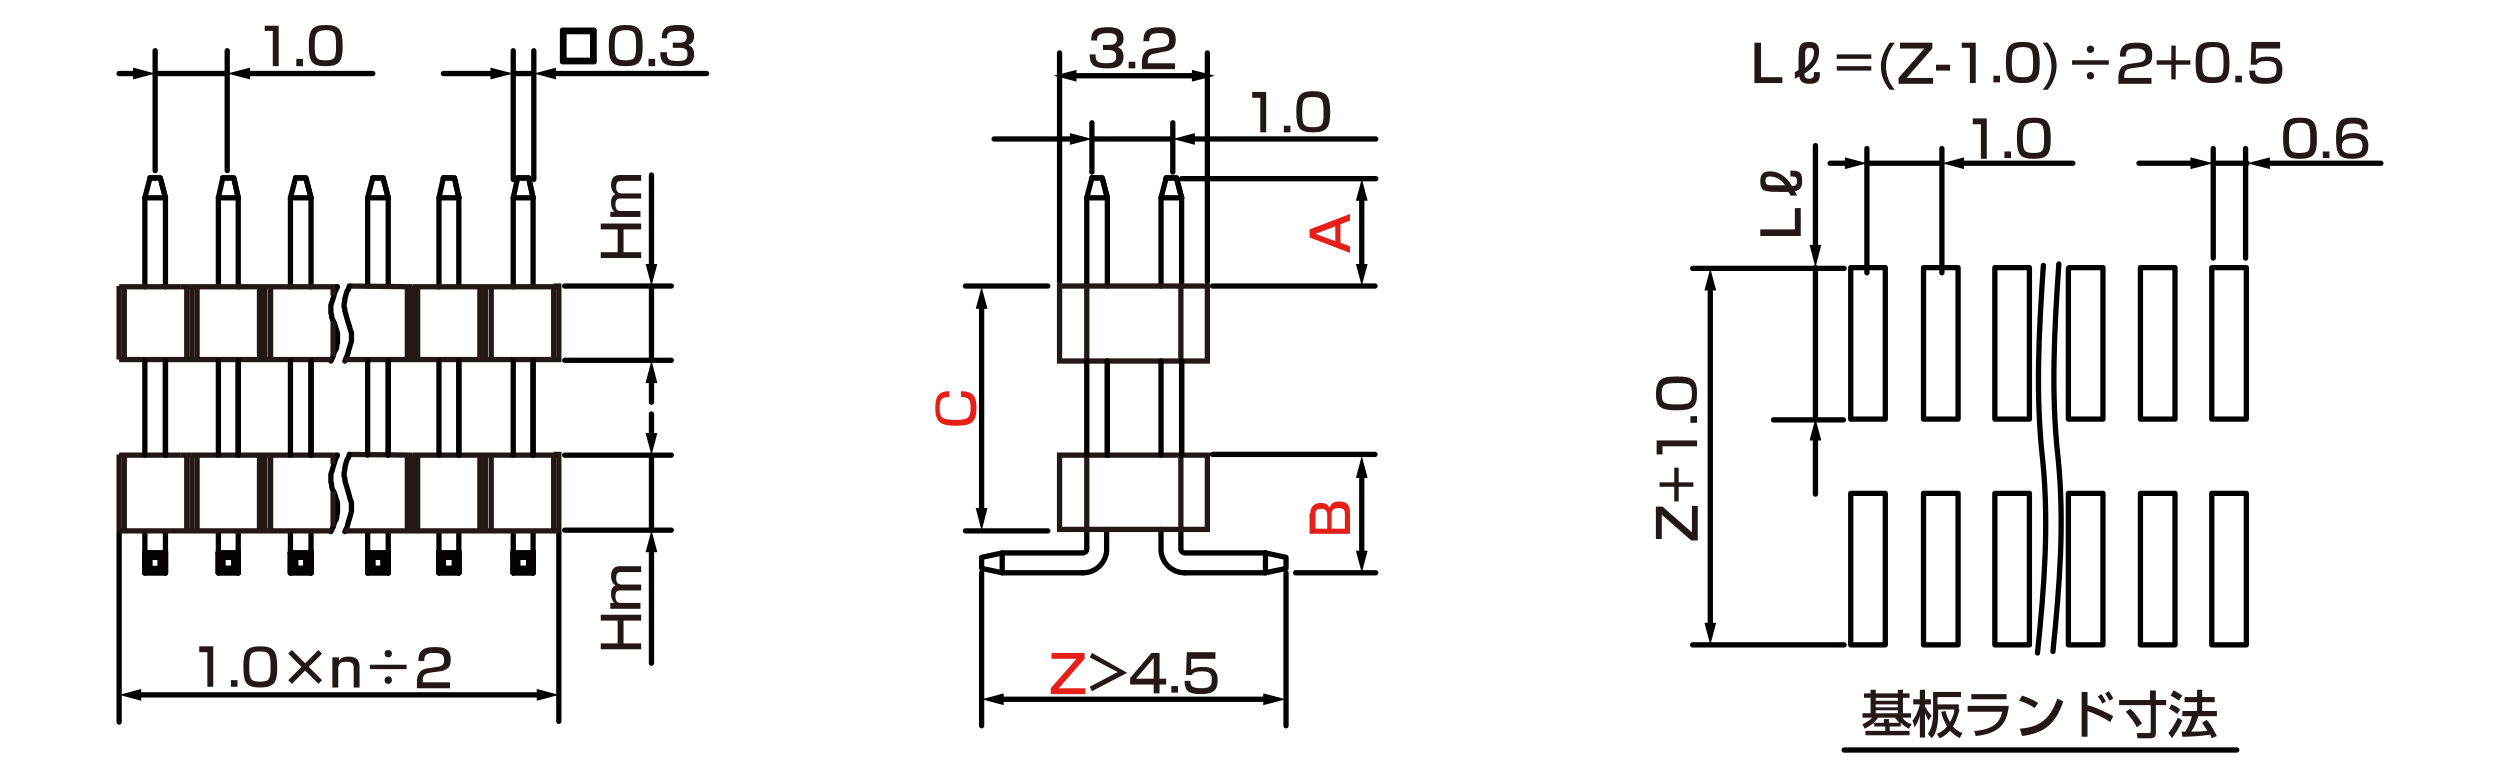 <?xml version="1.0" encoding="utf-8"?>
<!-- Generator: Adobe Illustrator 28.0.0, SVG Export Plug-In . SVG Version: 6.00 Build 0)  -->
<svg version="1.1" id="レイヤー_1" xmlns="http://www.w3.org/2000/svg" xmlns:xlink="http://www.w3.org/1999/xlink" x="0px"
	 y="0px" width="340px" height="105px" viewBox="0 0 340 105" style="enable-background:new 0 0 340 105;" xml:space="preserve">
<style type="text/css">
	.st0{fill:none;stroke:#040000;stroke-width:0.72;stroke-linecap:round;stroke-linejoin:round;stroke-miterlimit:10;}
	.st1{fill:none;stroke:#040000;stroke-width:0.72;stroke-linecap:round;stroke-linejoin:round;}
	.st2{fill:#040000;}
	.st3{fill:#231815;}
	.st4{fill:#E61F19;}
	.st5{fill:none;stroke:#231815;stroke-width:0.72;stroke-miterlimit:10;}
</style>
<g id="MH0204_2_">
	<line class="st0" x1="21.1" y1="10" x2="30.9" y2="10"/>
	<line class="st0" x1="30.9" y1="23.2" x2="30.9" y2="6.9"/>
	<line class="st0" x1="21.1" y1="23.2" x2="21.1" y2="6.9"/>
	<line class="st0" x1="69.8" y1="10" x2="72.6" y2="10"/>
	<line class="st0" x1="72.6" y1="24.4" x2="72.6" y2="6.9"/>
	<line class="st0" x1="69.8" y1="24.4" x2="69.8" y2="6.9"/>
	<line class="st0" x1="76" y1="72.4" x2="76" y2="98.1"/>
	<line class="st0" x1="16.2" y1="72.4" x2="16.2" y2="98.2"/>
	<g>
		<path class="st0" d="M22.5,26.9V39V26.9z"/>
		<line class="st0" x1="19.7" y1="26.9" x2="19.7" y2="39"/>
		<polyline class="st0" points="20.4,24.2 21.8,24.2 22.5,26.9 		"/>
		<polygon class="st0" points="22.5,26.9 19.7,26.9 20.4,24.2 19.7,26.9 		"/>
		<polyline class="st0" points="22.5,26.9 21.8,24.2 20.4,24.2 		"/>
	</g>
	<g>
		<line class="st0" x1="20.4" y1="75.8" x2="19.7" y2="75.2"/>
		<line class="st0" x1="20.4" y1="77.3" x2="19.7" y2="77.9"/>
		<line class="st0" x1="19.7" y1="75.2" x2="22.5" y2="75.2"/>
		<polyline class="st0" points="19.7,75.2 19.7,77.9 22.5,77.9 		"/>
		<line class="st0" x1="20.4" y1="75.8" x2="21.8" y2="75.8"/>
		<polyline class="st0" points="20.4,75.8 20.4,77.3 21.8,77.3 		"/>
		<polyline class="st0" points="22.5,75.2 21.8,75.8 21.8,77.3 		"/>
		<line class="st0" x1="21.8" y1="77.3" x2="22.5" y2="77.9"/>
		<polyline class="st0" points="22.5,75 22.5,77.9 22.5,75.2 		"/>
		<line class="st0" x1="19.7" y1="75" x2="19.7" y2="77.9"/>
		<line class="st0" x1="20.4" y1="75.8" x2="19.7" y2="75.2"/>
		<line class="st0" x1="20.4" y1="77.3" x2="19.7" y2="77.9"/>
		<line class="st0" x1="19.7" y1="75.2" x2="22.5" y2="75.2"/>
		<polyline class="st0" points="19.7,75.2 19.7,77.9 22.5,77.9 		"/>
		<line class="st0" x1="20.4" y1="75.8" x2="21.8" y2="75.8"/>
		<polyline class="st0" points="22.5,77.9 22.5,75.2 21.8,75.8 21.8,77.3 		"/>
		<line class="st0" x1="19.7" y1="72.3" x2="19.7" y2="77.9"/>
		<line class="st0" x1="22.5" y1="75" x2="22.5" y2="77.9"/>
		<line class="st0" x1="22.5" y1="72.3" x2="22.5" y2="77.9"/>
	</g>
	<g>
		<path class="st0" d="M32.4,26.9V39V26.9z"/>
		<line class="st0" x1="29.7" y1="26.9" x2="29.7" y2="38.9"/>
		<polyline class="st0" points="30.3,24.2 31.8,24.2 32.4,26.9 		"/>
		<polygon class="st0" points="32.4,26.9 29.7,26.9 30.3,24.2 29.7,26.9 		"/>
		<polyline class="st0" points="32.4,26.9 31.8,24.2 30.3,24.2 		"/>
	</g>
	<g>
		<line class="st0" x1="30.3" y1="75.8" x2="29.7" y2="75.2"/>
		<line class="st0" x1="30.3" y1="77.3" x2="29.7" y2="77.9"/>
		<line class="st0" x1="29.7" y1="75.2" x2="32.4" y2="75.2"/>
		<polyline class="st0" points="29.7,75.2 29.7,77.9 32.4,77.9 		"/>
		<line class="st0" x1="30.3" y1="75.8" x2="31.8" y2="75.8"/>
		<polyline class="st0" points="30.3,75.8 30.3,77.3 31.8,77.3 		"/>
		<polyline class="st0" points="32.4,75.2 31.8,75.8 31.8,77.3 		"/>
		<line class="st0" x1="31.8" y1="77.3" x2="32.4" y2="77.9"/>
		<polyline class="st0" points="32.4,75 32.4,77.9 32.4,75.2 		"/>
		<line class="st0" x1="29.7" y1="75" x2="29.7" y2="77.9"/>
		<line class="st0" x1="30.3" y1="75.8" x2="29.7" y2="75.2"/>
		<line class="st0" x1="30.3" y1="77.3" x2="29.7" y2="77.9"/>
		<line class="st0" x1="29.7" y1="75.2" x2="32.4" y2="75.2"/>
		<polyline class="st0" points="29.7,75.2 29.7,77.9 32.4,77.9 		"/>
		<line class="st0" x1="30.3" y1="75.8" x2="31.8" y2="75.8"/>
		<polyline class="st0" points="30.3,75.8 30.3,77.3 31.8,77.3 		"/>
		<polyline class="st0" points="32.4,77.9 32.4,75.2 31.8,75.8 31.8,77.3 		"/>
		<line class="st0" x1="29.7" y1="72.3" x2="29.7" y2="77.9"/>
		<line class="st0" x1="32.4" y1="75" x2="32.4" y2="77.9"/>
		<line class="st0" x1="32.4" y1="72.3" x2="32.4" y2="77.9"/>
	</g>
	<g>
		<path class="st0" d="M42.3,26.9V39V26.9z"/>
		<line class="st0" x1="39.5" y1="26.9" x2="39.5" y2="39"/>
		<polyline class="st0" points="40.2,24.2 41.6,24.2 42.3,26.9 		"/>
		<polygon class="st0" points="42.3,26.9 39.5,26.9 40.2,24.2 39.5,26.9 		"/>
		<polyline class="st0" points="42.3,26.9 41.6,24.2 40.2,24.2 		"/>
	</g>
	<g>
		<line class="st0" x1="40.2" y1="75.8" x2="39.5" y2="75.2"/>
		<line class="st0" x1="40.2" y1="77.3" x2="39.5" y2="77.9"/>
		<line class="st0" x1="39.5" y1="75.2" x2="42.3" y2="75.2"/>
		<polyline class="st0" points="39.5,75.2 39.5,77.9 42.3,77.9 		"/>
		<line class="st0" x1="40.2" y1="75.8" x2="41.6" y2="75.8"/>
		<polyline class="st0" points="40.2,75.8 40.2,77.3 41.6,77.3 		"/>
		<polyline class="st0" points="42.3,75.2 41.6,75.8 41.6,77.3 		"/>
		<line class="st0" x1="41.6" y1="77.3" x2="42.3" y2="77.9"/>
		<polyline class="st0" points="42.3,75 42.3,77.9 42.3,75.2 		"/>
		<line class="st0" x1="39.5" y1="75" x2="39.5" y2="77.9"/>
		<line class="st0" x1="40.2" y1="75.8" x2="39.5" y2="75.2"/>
		<line class="st0" x1="40.2" y1="77.3" x2="39.5" y2="77.9"/>
		<line class="st0" x1="39.5" y1="75.2" x2="42.3" y2="75.2"/>
		<polyline class="st0" points="39.5,75.2 39.5,77.9 42.3,77.9 		"/>
		<line class="st0" x1="40.2" y1="75.8" x2="41.6" y2="75.8"/>
		<polyline class="st0" points="40.2,75.8 40.2,77.3 41.6,77.3 		"/>
		<polyline class="st0" points="42.3,77.9 42.3,75.2 41.6,75.8 41.6,77.3 		"/>
		<line class="st0" x1="39.5" y1="72.3" x2="39.5" y2="77.9"/>
		<line class="st0" x1="42.3" y1="75" x2="42.3" y2="77.9"/>
		<line class="st0" x1="42.3" y1="72.3" x2="42.3" y2="77.9"/>
	</g>
	<g>
		<path class="st0" d="M52.8,26.9v12V26.9z"/>
		<line class="st0" x1="50" y1="26.9" x2="50" y2="38.9"/>
		<polyline class="st0" points="50.7,24.2 52.1,24.2 52.8,26.9 		"/>
		<polygon class="st0" points="52.8,26.9 50,26.9 50.7,24.2 50,26.9 		"/>
		<polyline class="st0" points="52.8,26.9 52.1,24.2 50.7,24.2 		"/>
	</g>
	<g>
		<line class="st0" x1="50.7" y1="75.8" x2="50" y2="75.2"/>
		<line class="st0" x1="50.7" y1="77.3" x2="50" y2="77.9"/>
		<line class="st0" x1="50" y1="75.2" x2="52.8" y2="75.2"/>
		<polyline class="st0" points="50,75.2 50,77.9 52.8,77.9 		"/>
		<line class="st0" x1="50.7" y1="75.8" x2="52.1" y2="75.8"/>
		<polyline class="st0" points="50.7,75.8 50.7,77.3 52.1,77.3 		"/>
		<polyline class="st0" points="52.8,75.2 52.1,75.8 52.1,77.3 		"/>
		<line class="st0" x1="52.1" y1="77.3" x2="52.8" y2="77.9"/>
		<polyline class="st0" points="52.8,75 52.8,77.9 52.8,75.2 		"/>
		<line class="st0" x1="50" y1="75" x2="50" y2="77.9"/>
		<line class="st0" x1="50.7" y1="75.8" x2="50" y2="75.2"/>
		<line class="st0" x1="50.7" y1="77.3" x2="50" y2="77.9"/>
		<line class="st0" x1="50" y1="75.2" x2="52.8" y2="75.2"/>
		<polyline class="st0" points="50,75.2 50,77.9 52.8,77.9 		"/>
		<line class="st0" x1="50.7" y1="75.8" x2="52.1" y2="75.8"/>
		<polyline class="st0" points="50.7,75.8 50.7,77.3 52.1,77.3 		"/>
		<polyline class="st0" points="52.8,77.9 52.8,75.2 52.1,75.8 52.1,77.3 		"/>
		<line class="st0" x1="50" y1="72.3" x2="50" y2="77.9"/>
		<line class="st0" x1="52.8" y1="75" x2="52.8" y2="77.9"/>
		<line class="st0" x1="52.8" y1="72.3" x2="52.8" y2="77.9"/>
	</g>
	<g>
		<path class="st0" d="M62.4,26.9v12V26.9z"/>
		<line class="st0" x1="59.7" y1="26.9" x2="59.7" y2="39"/>
		<polyline class="st0" points="60.3,24.2 61.8,24.2 62.4,26.9 		"/>
		<polygon class="st0" points="62.4,26.9 59.7,26.9 60.3,24.2 59.7,26.9 		"/>
		<polyline class="st0" points="62.4,26.9 61.8,24.2 60.3,24.2 		"/>
	</g>
	<g>
		<line class="st0" x1="60.3" y1="75.8" x2="59.7" y2="75.2"/>
		<line class="st0" x1="60.3" y1="77.3" x2="59.7" y2="77.9"/>
		<line class="st0" x1="59.7" y1="75.2" x2="62.4" y2="75.2"/>
		<polyline class="st0" points="59.7,75.2 59.7,77.9 62.4,77.9 		"/>
		<line class="st0" x1="60.3" y1="75.8" x2="61.8" y2="75.8"/>
		<polyline class="st0" points="60.3,75.8 60.3,77.3 61.8,77.3 		"/>
		<polyline class="st0" points="62.4,75.2 61.8,75.8 61.8,77.3 		"/>
		<line class="st0" x1="61.8" y1="77.3" x2="62.4" y2="77.9"/>
		<polyline class="st0" points="62.4,75 62.4,77.9 62.4,75.2 		"/>
		<line class="st0" x1="59.7" y1="75" x2="59.7" y2="77.9"/>
		<line class="st0" x1="60.3" y1="75.8" x2="59.7" y2="75.2"/>
		<line class="st0" x1="60.3" y1="77.3" x2="59.7" y2="77.9"/>
		<line class="st0" x1="59.7" y1="75.2" x2="62.4" y2="75.2"/>
		<polyline class="st0" points="59.7,75.2 59.7,77.9 62.4,77.9 		"/>
		<line class="st0" x1="60.3" y1="75.8" x2="61.8" y2="75.8"/>
		<polyline class="st0" points="60.3,75.8 60.3,77.3 61.8,77.3 		"/>
		<polyline class="st0" points="62.4,77.9 62.4,75.2 61.8,75.8 61.8,77.3 		"/>
		<line class="st0" x1="59.7" y1="72.3" x2="59.7" y2="77.9"/>
		<line class="st0" x1="62.4" y1="75" x2="62.4" y2="77.9"/>
		<line class="st0" x1="62.4" y1="72.3" x2="62.4" y2="77.9"/>
	</g>
	<g>
		<path class="st0" d="M72.5,26.9v12V26.9z"/>
		<line class="st0" x1="69.8" y1="26.9" x2="69.8" y2="39"/>
		<polyline class="st0" points="70.4,24.2 71.9,24.2 72.5,26.9 		"/>
		<polygon class="st0" points="72.5,26.9 69.8,26.9 70.4,24.2 69.8,26.9 		"/>
		<polyline class="st0" points="72.5,26.9 71.9,24.2 70.4,24.2 		"/>
	</g>
	<g>
		<line class="st0" x1="70.4" y1="75.8" x2="69.8" y2="75.2"/>
		<line class="st0" x1="70.4" y1="77.3" x2="69.8" y2="77.9"/>
		<line class="st0" x1="69.8" y1="75.2" x2="72.5" y2="75.2"/>
		<polyline class="st0" points="69.8,75.2 69.8,77.9 72.5,77.9 		"/>
		<line class="st0" x1="70.4" y1="75.8" x2="71.9" y2="75.8"/>
		<polyline class="st0" points="70.4,75.8 70.4,77.3 71.9,77.3 		"/>
		<polyline class="st0" points="72.5,75.2 71.9,75.8 71.9,77.3 		"/>
		<line class="st0" x1="71.9" y1="77.3" x2="72.5" y2="77.9"/>
		<polyline class="st0" points="72.5,75 72.5,77.9 72.5,75.2 		"/>
		<line class="st0" x1="69.8" y1="75" x2="69.8" y2="77.9"/>
		<line class="st0" x1="70.4" y1="75.8" x2="69.8" y2="75.2"/>
		<line class="st0" x1="70.4" y1="77.3" x2="69.8" y2="77.9"/>
		<line class="st0" x1="69.8" y1="75.2" x2="72.5" y2="75.2"/>
		<polyline class="st0" points="69.8,75.2 69.8,77.9 72.5,77.9 		"/>
		<line class="st0" x1="70.4" y1="75.8" x2="71.9" y2="75.8"/>
		<polyline class="st0" points="70.4,75.8 70.4,77.3 71.9,77.3 		"/>
		<polyline class="st0" points="72.5,77.9 72.5,75.2 71.9,75.8 71.9,77.3 		"/>
		<line class="st0" x1="69.8" y1="72.3" x2="69.8" y2="77.9"/>
		<line class="st0" x1="72.5" y1="75" x2="72.5" y2="77.9"/>
		<line class="st0" x1="72.5" y1="72.3" x2="72.5" y2="77.9"/>
	</g>
	<line class="st0" x1="301" y1="22.2" x2="305.6" y2="22.2"/>
	<line class="st0" x1="305.4" y1="35.1" x2="305.4" y2="20.2"/>
	<line class="st0" x1="301" y1="35.1" x2="301" y2="20.2"/>
	<line class="st0" x1="230.2" y1="36.5" x2="250.8" y2="36.5"/>
	<line class="st0" x1="241.2" y1="57.1" x2="250.7" y2="57.1"/>
	<line class="st0" x1="230.2" y1="87.7" x2="250.8" y2="87.7"/>
	<line class="st0" x1="246.9" y1="36.4" x2="246.9" y2="56.9"/>
	<g>
		<g>
			<path class="st0" d="M280,35.9c-0.6,8.9-1.1,17.5-0.1,26.4c0.9,8.9,0.2,17.4-0.7,26.3"/>
			<polyline class="st0" points="281.3,67.1 281.3,87.7 286,87.7 286,67.1 281.4,67.1 			"/>
			<rect x="291.1" y="67.1" class="st0" width="4.7" height="20.6"/>
			<rect x="300.8" y="67.1" class="st0" width="4.7" height="20.6"/>
			<polyline class="st0" points="281.4,36.4 286,36.4 286,57 281.3,57 281.3,36.5 			"/>
			<rect x="291.1" y="36.4" class="st0" width="4.7" height="20.6"/>
			<rect x="300.8" y="36.4" class="st0" width="4.7" height="20.6"/>
		</g>
		<g>
			<path class="st0" d="M277.9,36.1c-0.6,8.9-1.1,17.5-0.1,26.4c0.9,8.9,0.2,17.5-0.7,26.3"/>
			<rect x="251.7" y="67.1" class="st0" width="4.7" height="20.6"/>
			<rect x="261.6" y="67.1" class="st0" width="4.7" height="20.6"/>
			<rect x="271.3" y="67.1" class="st0" width="4.7" height="20.6"/>
			<rect x="251.7" y="36.4" class="st0" width="4.7" height="20.6"/>
			<rect x="261.6" y="36.4" class="st0" width="4.7" height="20.6"/>
			<rect x="271.3" y="36.4" class="st0" width="4.7" height="20.6"/>
		</g>
	</g>
	<line class="st0" x1="250.8" y1="102" x2="304.2" y2="102"/>
	<line class="st0" x1="174.9" y1="77.9" x2="174.9" y2="98.7"/>
	<line class="st0" x1="148.5" y1="16.7" x2="148.5" y2="23.4"/>
	<line class="st0" x1="159.5" y1="16.7" x2="159.5" y2="23.4"/>
	<line class="st0" x1="133.5" y1="77.9" x2="133.5" y2="98.7"/>
	<line class="st0" x1="160.7" y1="24.3" x2="187.1" y2="24.3"/>
	<line class="st0" x1="176.2" y1="77.9" x2="187.1" y2="77.9"/>
	<line class="st0" x1="164.9" y1="38.9" x2="187" y2="38.9"/>
	<g>
		<line class="st1" x1="133.5" y1="69.7" x2="133.5" y2="41.4"/>
		<g>
			<polygon class="st2" points="134.3,69.1 133.5,72.2 132.7,69.1 			"/>
		</g>
		<g>
			<polygon class="st2" points="134.3,42 133.5,39 132.7,42 			"/>
		</g>
	</g>
	<line class="st0" x1="142.5" y1="38.9" x2="131.3" y2="38.9"/>
	<line class="st0" x1="142.5" y1="72.2" x2="131.3" y2="72.2"/>
	<g>
		<polyline class="st0" points="147.3,77.9 136.3,77.9 136.3,75.2 		"/>
		<path class="st0" d="M136.3,75.2h11c0,0,0.5-0.1,0.5-0.5s0-2.6,0-2.6"/>
		<polyline class="st0" points="136.3,75.2 133.5,75.8 133.5,77.3 136.3,77.9 		"/>
		<path class="st0" d="M147.3,77.9c1.6,0,3-1.2,3.2-2.9v-3"/>
	</g>
	<g>
		<polyline class="st0" points="161.1,77.9 172.1,77.9 172.1,75.2 		"/>
		<path class="st0" d="M172.1,75.2h-11c0,0-0.5-0.1-0.5-0.5s0-2.6,0-2.6"/>
		<polyline class="st0" points="172.1,75.2 174.9,75.8 174.9,77.3 172.1,77.9 		"/>
		<path class="st0" d="M161.1,77.9c-1.6,0-3-1.2-3.2-2.9v-3"/>
	</g>
	<line class="st0" x1="164.2" y1="38.3" x2="164.2" y2="7.2"/>
	<line class="st0" x1="144.1" y1="38.3" x2="144.1" y2="7.2"/>
	<g>
		<path class="st3" d="M254.7,98.4c-0.5,0.4-0.9,0.6-1.1,0.7l-0.3-0.6c0.4-0.2,1-0.5,1.3-0.9h-1.3V97h1.1v-2.1h-0.9v-0.6h0.9v-0.5
			h0.7v0.5h3v-0.5h0.7v0.5h0.9v0.6h-0.9V97h1.1v0.6h-1.2c0.4,0.5,0.7,0.7,1.3,0.9l-0.4,0.6c-0.4-0.2-0.7-0.4-1.1-0.8v0.5H257v0.6
			h2.7v0.6h-6v-0.6h2.7v-0.6h-1.5v-0.4H254.7z M256.2,98.3v-0.5h0.7v0.5h1.4c-0.3-0.3-0.4-0.5-0.6-0.7h-2.3
			c-0.1,0.2-0.3,0.4-0.6,0.7H256.2z M255.1,94.9v0.4h3v-0.4H255.1z M255.1,95.8v0.4h3v-0.4H255.1z M255.1,96.6V97h3v-0.4H255.1z"/>
		<path class="st3" d="M260.1,98c0.5-0.6,0.8-1.4,1-2.2h-0.9v-0.7h0.9v-1.3h0.7v1.3h0.8v0.7h-0.8V96c0.1,0.3,0.4,0.8,0.9,1.3
			l-0.4,0.7c-0.1-0.2-0.3-0.5-0.5-1v3.3h-0.7v-3c-0.2,0.9-0.6,1.4-0.7,1.6L260.1,98z M266.5,96.5c-0.1,0.3-0.3,1.3-0.9,2.3
			c0.4,0.5,1,0.8,1.3,0.9l-0.4,0.7c-0.3-0.2-0.8-0.5-1.3-1c-0.6,0.6-1.1,0.9-1.4,1l-0.4-0.6c0.3-0.1,0.8-0.3,1.4-1
			c-0.3-0.5-0.6-1.1-0.8-2l0.6-0.1c0.1,0.5,0.3,1,0.6,1.5c0.4-0.7,0.6-1.3,0.6-1.7h-2.2V97c0,0.8-0.1,1.6-0.2,2
			c-0.2,0.8-0.4,1.1-0.7,1.4l-0.5-0.6c0.2-0.3,0.7-1,0.7-2.9v-2.8h3.8v0.7h-3.2v1h2.9v0.7H266.5z"/>
		<path class="st3" d="M273.2,96c-0.2,1.4-0.4,3.7-4.5,4.1l-0.2-0.7c0.4,0,1.6-0.1,2.6-0.7c0.9-0.6,1.1-1.5,1.2-1.9h-4.7V96H273.2z
			 M272.9,94.4v0.7h-4.8v-0.7H272.9z"/>
		<path class="st3" d="M276.7,96.3c-0.5-0.4-1.4-0.8-2.1-1l0.4-0.7c0.6,0.2,1.2,0.4,2.2,1L276.7,96.3z M274.7,99.1
			c2.6-0.2,4.1-1.2,5.1-4.1l0.8,0.4c-1,3-2.5,4.3-5.6,4.7L274.7,99.1z"/>
		<path class="st3" d="M283.9,94.1v1.8c1.5,0.4,3.1,1.3,3.5,1.5l-0.4,0.8c-0.9-0.6-2.2-1.2-3.1-1.5v3.5h-0.8v-6.1
			C283.1,94.1,283.9,94.1,283.9,94.1z M285.9,95.7c-0.1-0.3-0.3-0.6-0.6-1l0.5-0.3c0.3,0.4,0.4,0.7,0.6,1L285.9,95.7z M286.9,95.3
			c-0.2-0.3-0.4-0.7-0.6-1l0.5-0.3c0.3,0.4,0.4,0.6,0.6,1L286.9,95.3z"/>
		<path class="st3" d="M288.1,95.2h4.3v-1.3h0.8v1.3h1.4v0.7h-1.4v3.8c0,0.7-0.5,0.7-0.8,0.7h-1.7l-0.1-0.7h1.6
			c0.3,0,0.3-0.1,0.3-0.3v-3.5h-4.3v-0.7H288.1z M289.7,96.4c0.3,0.2,1.1,1.1,1.6,2l-0.7,0.5c-0.4-0.8-0.8-1.3-1.5-2.1L289.7,96.4z"
			/>
		<path class="st3" d="M296.8,98c-0.3,0.7-0.9,1.7-1.4,2.4l-0.5-0.7c0.3-0.4,0.6-0.7,1.3-2.1L296.8,98z M295.3,95.8
			c0.5,0.2,0.9,0.4,1.2,0.7l-0.4,0.6c-0.4-0.3-0.7-0.5-1.1-0.7L295.3,95.8z M295.6,93.9c0.3,0.1,0.9,0.5,1.2,0.7l-0.5,0.7
			c-0.3-0.3-0.4-0.3-1.1-0.7L295.6,93.9z M299,97.4c-0.3,0.8-0.5,1.4-1,2.1c0.8,0,1.1,0,2.2-0.1c-0.3-0.5-0.6-0.9-0.7-1.1l0.6-0.4
			c0.7,0.7,1.1,1.7,1.4,2.2l-0.7,0.3c-0.1-0.2-0.2-0.4-0.2-0.5c-1,0.2-3,0.3-3.8,0.3l-0.1-0.7c0.1,0,0.5,0,0.5,0
			c0.5-0.8,0.7-1.4,0.9-2.1h-1.3v-0.7h2v-1.2h-1.7v-0.7h1.7v-1h0.7v1h1.7v0.7h-1.7v1.2h2v0.7C301.5,97.4,299,97.4,299,97.4z"/>
	</g>
	<g>
		<line class="st1" x1="18.7" y1="94.5" x2="73.6" y2="94.5"/>
		<g>
			<polygon class="st2" points="19.2,95.3 16.2,94.5 19.2,93.7 			"/>
		</g>
		<g>
			<polygon class="st2" points="73,95.3 76,94.5 73,93.7 			"/>
		</g>
	</g>
	<g>
		<line class="st1" x1="18.6" y1="10" x2="16.2" y2="10"/>
		<g>
			<polygon class="st2" points="18.1,9.2 21.1,10 18.1,10.8 			"/>
		</g>
	</g>
	<g>
		<line class="st1" x1="33.4" y1="10" x2="50.7" y2="10"/>
		<g>
			<polygon class="st2" points="34,10.8 30.9,10 34,9.2 			"/>
		</g>
	</g>
	<g>
		<line class="st1" x1="75" y1="10" x2="96.1" y2="10"/>
		<g>
			<polygon class="st2" points="75.6,10.8 72.6,10 75.6,9.2 			"/>
		</g>
	</g>
	<g>
		<line class="st1" x1="67.3" y1="10" x2="60.3" y2="10"/>
		<g>
			<polygon class="st2" points="66.7,9.2 69.8,10 66.7,10.8 			"/>
		</g>
	</g>
	<g>
		<line class="st1" x1="136" y1="95.1" x2="172.4" y2="95.1"/>
		<g>
			<polygon class="st2" points="136.5,95.9 133.5,95.1 136.5,94.3 			"/>
		</g>
		<g>
			<polygon class="st2" points="171.8,95.9 174.9,95.1 171.8,94.3 			"/>
		</g>
	</g>
	<g>
		<line class="st1" x1="145.8" y1="10.3" x2="162.7" y2="10.3"/>
		<g>
			<polygon class="st2" points="146.4,11.1 143.3,10.3 146.4,9.5 			"/>
		</g>
		<g>
			<polygon class="st2" points="162.1,11.1 165.2,10.3 162.1,9.5 			"/>
		</g>
	</g>
	<line class="st0" x1="148.5" y1="18.9" x2="159.5" y2="18.9"/>
	<g>
		<line class="st1" x1="162" y1="18.9" x2="187.1" y2="18.9"/>
		<g>
			<polygon class="st2" points="162.5,19.7 159.5,18.9 162.5,18.1 			"/>
		</g>
	</g>
	<g>
		<line class="st1" x1="146" y1="18.9" x2="135.2" y2="18.9"/>
		<g>
			<polygon class="st2" points="145.5,18.1 148.5,18.9 145.5,19.7 			"/>
		</g>
	</g>
	<g>
		<path class="st4" d="M183.6,29.1V30l-1.3,0.5V33l1.3,0.5v0.9l-5.5-2.1v-1.1L183.6,29.1z M181.6,32.8v-2l-2.7,1L181.6,32.8z"/>
	</g>
	<g>
		<path class="st4" d="M178.2,69.8c0-1.1,0.8-1.4,1.4-1.4c0.5,0,1,0.1,1.2,0.7c0.2-0.5,0.4-0.9,1.3-0.9c0.9,0,1.5,0.3,1.5,1.5v2.9
			h-5.5v-2.8H178.2z M178.9,71.9h1.6v-1.8c0-0.8-0.4-0.9-0.9-0.9c-0.6,0-0.7,0.3-0.7,0.8L178.9,71.9L178.9,71.9z M181.2,71.9h1.7v-2
			c0-0.5-0.1-0.8-0.9-0.8c-0.9,0-0.9,0.6-0.9,0.9v1.9H181.2z"/>
	</g>
	<g>
		<line class="st1" x1="185.2" y1="26.7" x2="185.2" y2="36.5"/>
		<g>
			<polygon class="st2" points="184.4,27.3 185.2,24.3 186,27.3 			"/>
		</g>
		<g>
			<polygon class="st2" points="184.4,35.9 185.2,38.9 186,35.9 			"/>
		</g>
	</g>
	<g>
		<line class="st1" x1="185.2" y1="64.4" x2="185.2" y2="75.5"/>
		<g>
			<polygon class="st2" points="184.4,65 185.2,62 186,65 			"/>
		</g>
		<g>
			<polygon class="st2" points="184.4,74.9 185.2,77.9 186,74.9 			"/>
		</g>
	</g>
	<g>
		<path class="st3" d="M225.3,68.9h0.8l4,3.5v-3.6h0.8v4.7H230l-4-3.5v3.3h-0.8v-4.4H225.3z"/>
		<path class="st3" d="M227.7,66.2h-2v-0.6h2v-2h0.6v2h2v0.6h-2v2h-0.6V66.2z"/>
		<path class="st3" d="M225.3,59.9h5.5v0.8h-4.7v1.1h-0.8V59.9z"/>
		<path class="st3" d="M229.9,56.6h0.9v0.9h-0.9V56.6z"/>
		<path class="st3" d="M228.1,51.2c2,0,2.7,0.4,2.7,2.3c0,1.9-0.6,2.3-2.8,2.3c-2.1,0-2.8-0.4-2.8-2.3
			C225.3,51.6,225.9,51.2,228.1,51.2z M228.1,55c1.7,0,2-0.2,2-1.5s-0.4-1.4-2-1.4c-1.8,0-2.1,0.2-2.1,1.5
			C226,54.8,226.3,55,228.1,55z"/>
	</g>
	<g>
		<line class="st1" x1="232.6" y1="38.9" x2="232.6" y2="85.2"/>
		<g>
			<polygon class="st2" points="231.8,39.5 232.6,36.5 233.4,39.5 			"/>
		</g>
		<g>
			<polygon class="st2" points="231.8,84.7 232.6,87.7 233.4,84.7 			"/>
		</g>
	</g>
	<g>
		<line class="st1" x1="246.9" y1="33.9" x2="246.9" y2="19.8"/>
		<g>
			<polygon class="st2" points="247.7,33.3 246.9,36.4 246.1,33.3 			"/>
		</g>
	</g>
	<g>
		<line class="st1" x1="246.9" y1="59.4" x2="246.9" y2="67.2"/>
		<g>
			<polygon class="st2" points="246.1,59.9 246.9,56.9 247.7,59.9 			"/>
		</g>
	</g>
	<g>
		<line class="st1" x1="308.1" y1="22.2" x2="323.8" y2="22.2"/>
		<g>
			<polygon class="st2" points="308.7,23 305.6,22.2 308.7,21.4 			"/>
		</g>
	</g>
	<g>
		<line class="st1" x1="298.5" y1="22.2" x2="290.9" y2="22.2"/>
		<g>
			<polygon class="st2" points="297.9,21.4 301,22.2 297.9,23 			"/>
		</g>
	</g>
	<line class="st0" x1="253.9" y1="22.2" x2="264.1" y2="22.2"/>
	<line class="st0" x1="264.1" y1="37.1" x2="264.1" y2="20.2"/>
	<line class="st0" x1="253.9" y1="37.1" x2="253.9" y2="20.2"/>
	<g>
		<g>
			<path class="st0" d="M80.8,4.1v4.3h-4.3V4.1H80.8z M76.7,4.3v3.9h3.9V4.3H76.7z"/>
		</g>
	</g>
	<g>
		<line class="st1" x1="251.5" y1="22.2" x2="248.9" y2="22.2"/>
		<g>
			<polygon class="st2" points="250.9,21.4 253.9,22.2 250.9,23 			"/>
		</g>
	</g>
	<g>
		<line class="st1" x1="266.6" y1="22.2" x2="281.9" y2="22.2"/>
		<g>
			<polygon class="st2" points="267.1,23 264.1,22.2 267.1,21.4 			"/>
		</g>
	</g>
	<g>
		<polygon class="st5" points="164.2,72 144.1,72 144.1,61.9 147.8,61.9 164.2,61.9 		"/>
		<line class="st5" x1="147.8" y1="61.9" x2="147.8" y2="72.1"/>
		<line class="st5" x1="160.6" y1="61.9" x2="160.6" y2="72.1"/>
	</g>
	<line class="st5" x1="24.6" y1="61.9" x2="16.2" y2="61.9"/>
	<g>
		<line class="st5" x1="24.6" y1="61.9" x2="26.1" y2="61.9"/>
		<line class="st5" x1="45.9" y1="61.9" x2="26.1" y2="61.9"/>
		<g>
			<polyline class="st0" points="45,72.3 45.3,71.7 45.4,71.4 45.5,71 45.7,70.7 45.8,70.4 45.8,70.1 45.9,69.7 45.9,69.4 
				45.9,69.2 45.9,69.1 45.9,68.9 45.9,68.8 45.9,68.6 45.9,68.4 45.8,68.1 45.7,67.8 45.5,67.1 45.2,66.5 45.1,66.1 45.1,65.8 
				45,65.6 45,65.5 45,65.3 45,64.8 45,64.5 45.1,64.2 45.2,63.9 45.3,63.5 45.5,62.9 45.6,62.5 45.9,61.9 			"/>
			<g>
				<line class="st5" x1="26.8" y1="72.2" x2="26.8" y2="61.8"/>
				<line class="st5" x1="25.4" y1="72.2" x2="25.4" y2="61.8"/>
				<line class="st5" x1="26.1" y1="72.2" x2="26.1" y2="61.8"/>
				<line class="st5" x1="16.9" y1="72.2" x2="16.9" y2="61.8"/>
				<line class="st5" x1="16.2" y1="72.2" x2="16.2" y2="61.8"/>
				<line class="st5" x1="36" y1="72.2" x2="36" y2="61.8"/>
				<line class="st5" x1="35.3" y1="72.2" x2="35.3" y2="61.8"/>
				<line class="st5" x1="45.3" y1="71.7" x2="45.3" y2="66.8"/>
				<line class="st5" x1="36" y1="72.2" x2="36" y2="61.8"/>
				<line class="st5" x1="35.3" y1="72.2" x2="35.3" y2="61.8"/>
				<line class="st5" x1="36.8" y1="72.2" x2="36.8" y2="61.8"/>
				<line class="st5" x1="16.2" y1="72.2" x2="45.1" y2="72.2"/>
			</g>
		</g>
	</g>
	<line class="st5" x1="56.1" y1="61.9" x2="47.5" y2="61.8"/>
	<polyline class="st5" points="76,61.9 69.5,61.9 56.1,61.9 	"/>
	<g>
		<polyline class="st0" points="46.9,72.3 47.2,71.7 47.3,71.3 47.4,70.9 47.5,70.6 47.7,69.9 47.8,69.5 47.8,69.2 47.8,68.6 
			47.8,68.5 47.8,68.3 47.7,68.1 47.6,67.8 47.5,67.4 47.3,66.7 47.1,66 47,65.7 46.9,65.3 46.9,65.1 46.9,65 46.8,64.8 46.8,64.3 
			46.9,63.9 46.9,63.6 47,63.2 47.1,62.8 47.2,62.5 47.4,62.2 47.5,61.8 		"/>
		<g>
			<line class="st5" x1="56.8" y1="72.2" x2="56.8" y2="61.8"/>
			<line class="st5" x1="55.4" y1="72.2" x2="55.4" y2="61.8"/>
			<line class="st5" x1="56.1" y1="72.2" x2="56.1" y2="61.8"/>
			<line class="st5" x1="66" y1="72.2" x2="66" y2="61.8"/>
			<line class="st5" x1="65.3" y1="72.2" x2="65.3" y2="61.8"/>
			<line class="st5" x1="75.3" y1="72.2" x2="75.3" y2="61.8"/>
			<line class="st5" x1="66" y1="72.2" x2="66" y2="61.8"/>
			<line class="st5" x1="65.3" y1="72.2" x2="65.3" y2="61.8"/>
			<line class="st5" x1="66.8" y1="72.2" x2="66.8" y2="61.8"/>
			<polyline class="st5" points="46.9,72.2 76,72.2 76,61.8 75.3,61.8 			"/>
		</g>
	</g>
	<line class="st5" x1="45.3" y1="63.1" x2="45.3" y2="61.9"/>
	<g>
		<path class="st3" d="M87.4,6.3c0,2-0.4,2.7-2.3,2.7s-2.3-0.6-2.3-2.8c0-2.1,0.4-2.8,2.3-2.8C87,3.4,87.4,4.1,87.4,6.3z M83.6,6.2
			c0,1.7,0.2,2,1.5,2s1.4-0.4,1.4-2c0-1.8-0.2-2.1-1.5-2.1C83.8,4.2,83.6,4.5,83.6,6.2z"/>
		<path class="st3" d="M89.1,8v1h-0.9V8H89.1z"/>
		<path class="st3" d="M90.7,7.1c0,0.7,0,1.2,1.4,1.2c1,0,1.4-0.2,1.4-0.9c0-0.4,0-0.9-1.1-0.9h-0.9V5.8h0.9c0.3,0,1,0,1-0.8
			c0-0.6-0.4-0.8-1.2-0.8c-1.5,0-1.5,0.5-1.5,1H90c0-1.6,0.9-1.8,2.3-1.8c0.6,0,2.1,0,2.1,1.5c0,1-0.6,1.1-0.8,1.2
			c0.2,0.1,0.8,0.3,0.8,1.3c0,1.5-1.3,1.6-2.2,1.6c-2,0-2.4-0.6-2.4-1.9H90.7z"/>
	</g>
	<g>
		<path class="st3" d="M37.9,3.5V9h-0.8V4.2H36V3.5H37.9z"/>
		<path class="st3" d="M41.2,8v1h-0.9V8H41.2z"/>
		<path class="st3" d="M46.6,6.3c0,2-0.4,2.7-2.3,2.7S42,8.4,42,6.2c0-2.1,0.4-2.8,2.3-2.8C46.2,3.4,46.6,4.1,46.6,6.3z M42.8,6.2
			c0,1.7,0.2,2,1.5,2s1.4-0.4,1.4-2c0-1.8-0.2-2.1-1.5-2.1C43,4.2,42.8,4.5,42.8,6.2z"/>
	</g>
	<g>
		<path class="st3" d="M172.2,12.5V18h-0.8v-4.7h-1.1v-0.8H172.2z"/>
		<path class="st3" d="M175.5,17.1V18h-0.9v-0.9H175.5z"/>
		<path class="st3" d="M180.9,15.3c0,2-0.4,2.7-2.3,2.7c-1.9,0-2.3-0.6-2.3-2.8c0-2.1,0.4-2.8,2.3-2.8S180.9,13.1,180.9,15.3z
			 M177.1,15.3c0,1.7,0.2,2,1.5,2s1.4-0.4,1.4-2c0-1.8-0.2-2.1-1.5-2.1C177.3,13.2,177.1,13.5,177.1,15.3z"/>
	</g>
	<g>
		<path class="st3" d="M29,87.9v5.5h-0.8v-4.7h-1.1v-0.8H29z"/>
		<path class="st3" d="M32.3,92.5v0.9h-0.9v-0.9H32.3z"/>
		<path class="st3" d="M37.7,90.8c0,2-0.4,2.7-2.3,2.7c-1.9,0-2.3-0.6-2.3-2.8c0-2.1,0.4-2.8,2.3-2.8C37.3,87.9,37.7,88.6,37.7,90.8
			z M33.9,90.7c0,1.7,0.2,2,1.5,2s1.4-0.4,1.4-2c0-1.8-0.2-2.1-1.5-2.1C34.1,88.6,33.9,88.9,33.9,90.7z"/>
		<path class="st3" d="M43.3,88.4l0.5,0.5L42,90.7l1.8,1.8L43.3,93l-1.8-1.8L39.7,93l-0.5-0.5l1.8-1.8l-1.8-1.8l0.5-0.5l1.8,1.8
			L43.3,88.4z"/>
		<path class="st3" d="M46.1,89.3v0.5c0.4-0.5,1-0.5,1.3-0.5c0.4,0,1.5,0,1.5,1.4v2.8h-0.8v-2.7c0-0.3,0-0.8-1-0.8S46,90.5,46,91.1
			v2.4h-0.8v-4.1h0.9V89.3z"/>
		<path class="st3" d="M55.3,90.4V91h-5v-0.6H55.3z M53.3,88.9c0,0.3-0.2,0.5-0.5,0.5s-0.5-0.2-0.5-0.5s0.2-0.5,0.5-0.5
			S53.3,88.6,53.3,88.9z M53.3,92.5c0,0.3-0.2,0.5-0.5,0.5s-0.5-0.2-0.5-0.5s0.2-0.5,0.5-0.5C53.1,91.9,53.3,92.2,53.3,92.5z"/>
		<path class="st3" d="M58.4,91.5c-0.5,0.1-0.9,0.2-0.9,1.1v0.2h3.7v0.8h-4.5V93c0-0.9,0.1-1.9,1.4-2.1l1.4-0.2
			c0.6-0.1,0.9-0.3,0.9-0.9c0-0.7-0.3-1-1.3-1c-1.2,0-1.4,0.3-1.4,1.1h-0.8c0-1.2,0.4-1.9,2.2-1.9c1.1,0,2.2,0.1,2.2,1.7
			c0,0.7-0.2,1.1-0.6,1.3c-0.2,0.1-0.5,0.3-0.9,0.3L58.4,91.5z"/>
	</g>
	<g>
		<path class="st3" d="M270.2,16.1v5.5h-0.8v-4.7h-1.1v-0.8C268.3,16.1,270.2,16.1,270.2,16.1z"/>
		<path class="st3" d="M273.5,20.6v0.9h-0.9v-0.9H273.5z"/>
		<path class="st3" d="M278.9,18.9c0,2-0.4,2.7-2.3,2.7s-2.3-0.6-2.3-2.8c0-2.1,0.4-2.8,2.3-2.8C278.5,16,278.9,16.7,278.9,18.9z
			 M275.1,18.8c0,1.7,0.2,2,1.5,2s1.4-0.4,1.4-2c0-1.8-0.2-2.1-1.5-2.1C275.3,16.8,275.1,17.1,275.1,18.8z"/>
	</g>
	<g>
		<path class="st0" d="M150.6,26.9v12V26.9z"/>
		<line class="st0" x1="147.8" y1="26.9" x2="147.8" y2="38.9"/>
		<polyline class="st0" points="148.5,24.2 149.9,24.2 150.6,26.9 		"/>
		<polygon class="st0" points="150.6,26.9 147.8,26.9 148.5,24.2 147.8,26.9 		"/>
		<polyline class="st0" points="150.6,26.9 149.9,24.2 148.5,24.2 		"/>
	</g>
	<g>
		<path class="st0" d="M160.7,26.9v12V26.9z"/>
		<line class="st0" x1="157.9" y1="26.9" x2="157.9" y2="38.9"/>
		<polyline class="st0" points="158.6,24.2 160,24.2 160.7,26.9 		"/>
		<polygon class="st0" points="160.7,26.9 157.9,26.9 158.6,24.2 157.9,26.9 		"/>
		<polyline class="st0" points="160.7,26.9 160,24.2 158.6,24.2 		"/>
	</g>
	<g>
		<path class="st3" d="M149,7.4c0,0.7,0,1.2,1.4,1.2c1,0,1.4-0.2,1.4-0.9c0-0.4,0-0.9-1.1-0.9H150V6.1h0.9c0.3,0,1,0,1-0.8
			c0-0.6-0.4-0.8-1.2-0.8c-1.5,0-1.5,0.5-1.5,1h-0.8c0-1.6,0.9-1.8,2.3-1.8c0.6,0,2.1,0,2.1,1.5c0,1-0.6,1.1-0.8,1.2
			c0.2,0.1,0.8,0.3,0.8,1.3c0,1.5-1.3,1.6-2.2,1.6c-2,0-2.4-0.6-2.4-1.9H149z"/>
		<path class="st3" d="M154.4,8.4v0.9h-0.9V8.4H154.4z"/>
		<path class="st3" d="M157,7.3c-0.5,0.1-0.9,0.2-0.9,1.1v0.2h3.7v0.8h-4.5V8.7c0-0.9,0.1-1.9,1.4-2.1l1.4-0.2
			c0.6-0.1,0.9-0.3,0.9-0.9c0-0.7-0.3-1-1.3-1c-1.2,0-1.4,0.3-1.4,1.1h-0.8c0-1.2,0.4-1.9,2.2-1.9c1.1,0,2.2,0.1,2.2,1.7
			c0,0.7-0.2,1.1-0.6,1.3c-0.2,0.1-0.5,0.3-0.9,0.3L157,7.3z"/>
	</g>
	<g>
		<path class="st4" d="M147.5,88.8v0.8l-3.5,4h3.6v0.8h-4.7v-0.8l3.5-4H143v-0.8H147.5z"/>
		<path class="st3" d="M153.3,91.5l-4.8,2.5l-0.3-0.6l3.8-2l-3.8-2l0.3-0.6L153.3,91.5z"/>
		<path class="st3" d="M157.7,88.8v3.5h0.9v0.8h-0.9v1.2h-0.8v-1.2h-3.2v-0.9l2.9-3.4H157.7z M156.9,89.5l-2.4,2.8h2.4V89.5z"/>
		<path class="st3" d="M160.2,93.3v0.9h-0.9v-0.9H160.2z"/>
		<path class="st3" d="M165.3,88.8v0.8H162v1.5c0.2-0.1,0.5-0.4,1.6-0.4s2,0.3,2,1.8c0,1.3-0.5,1.9-2.3,1.9c-1.6,0-2.2-0.4-2.2-1.8
			h0.8c0,0.5,0,1,1.4,1c1.1,0,1.5-0.2,1.5-1.1c0-0.6,0-1.2-1.3-1.2c-1.1,0-1.3,0.3-1.4,0.5h-0.8l0.1-3.1h3.9V88.8z"/>
	</g>
	<g>
		<path class="st3" d="M315.1,18.9c0,2-0.4,2.7-2.3,2.7s-2.3-0.6-2.3-2.8c0-2.1,0.4-2.8,2.3-2.8C314.7,16,315.1,16.7,315.1,18.9z
			 M311.3,18.8c0,1.7,0.2,2,1.5,2s1.4-0.4,1.4-2c0-1.8-0.2-2.1-1.5-2.1C311.5,16.8,311.3,17.1,311.3,18.8z"/>
		<path class="st3" d="M316.8,20.6v0.9h-0.9v-0.9H316.8z"/>
		<path class="st3" d="M321.2,17.6c0-0.3,0-0.8-1.2-0.8c-1,0-1.2,0.3-1.3,0.6c-0.1,0.2-0.2,0.6-0.2,1.3c0.4-0.5,1-0.6,1.6-0.6
			c0.9,0,2,0.3,2,1.7c0,1.3-0.7,1.8-2.2,1.8c-1.8,0-2.2-0.7-2.2-2.8c0-2.6,0.9-2.8,2.3-2.8c0.6,0,2.1,0,2,1.6
			C322,17.6,321.2,17.6,321.2,17.6z M318.5,19.9c0,0.9,0.7,1,1.4,1c1.2,0,1.4-0.4,1.4-1.1c0-0.6-0.2-1-1.3-1
			C318.7,18.8,318.5,19.3,318.5,19.9z"/>
	</g>
	<g>
		<path class="st3" d="M239.4,31.2h4.7v-2.9h0.8v3.8h-5.5V31.2z"/>
		<path class="st3" d="M243.5,26.6c-0.1-0.3-0.2-0.4-0.3-0.5c-0.2,0-0.4,0-0.8,0c-2.3,0-3,0-3-1.4c0-0.8,0.2-1.4,1.3-1.4
			c1.8,0,2.7,1.5,3,2c0.4,0,0.7-0.1,0.7-0.6c0-0.7-0.3-0.7-0.9-0.7v-0.8c0.9,0,1.6,0,1.6,1.4c0,1-0.4,1.3-1,1.4
			c0.1,0.2,0.2,0.4,0.3,0.6H243.5z M240.7,24c-0.2,0-0.6,0-0.6,0.6c0,0.5,0.3,0.6,0.8,0.6c0.4,0,1,0,1.9,0
			C242.4,24.7,241.8,24,240.7,24z"/>
	</g>
	<g>
		<path class="st3" d="M239.5,5.8v4.7h2.9v0.8h-3.8V5.8H239.5z"/>
		<path class="st3" d="M244.1,9.8c0.3-0.1,0.4-0.2,0.5-0.3c0-0.2,0-0.4,0-0.8c0-2.3,0-3,1.4-3c0.8,0,1.4,0.2,1.4,1.3
			c0,1.8-1.5,2.7-2,3c0,0.4,0.1,0.7,0.6,0.7c0.7,0,0.7-0.3,0.7-0.9h0.8c0,0.9,0,1.6-1.4,1.6c-1,0-1.3-0.4-1.4-1
			c-0.2,0.1-0.4,0.2-0.6,0.3V9.8z M246.7,7.1c0-0.2,0-0.6-0.6-0.6c-0.5,0-0.6,0.3-0.6,0.8c0,0.4,0,1,0,1.9
			C246,8.7,246.7,8.2,246.7,7.1z"/>
		<path class="st3" d="M254.5,7.4V8h-4.7V7.4H254.5z M254.5,9v0.6h-4.7V9H254.5z"/>
		<path class="st3" d="M257.7,5.8c-0.4,0.6-1.2,1.6-1.2,3.2c0,1.2,0.4,2.3,1.2,3.2H257c-1.2-1.4-1.2-2.8-1.2-3.2
			c0-0.9,0.3-1.9,1.2-3.2H257.7z"/>
		<path class="st3" d="M262.8,5.8v0.8l-3.5,4h3.6v0.8h-4.7v-0.8l3.5-4h-3.3V5.8H262.8z"/>
		<path class="st3" d="M265.2,8.8v0.8h-1.9V8.8H265.2z"/>
		<path class="st3" d="M268.7,5.8v5.5h-0.8V6.5h-1.1V5.8H268.7z"/>
		<path class="st3" d="M272,10.3v0.9h-0.9v-0.9H272z"/>
		<path class="st3" d="M277.4,8.6c0,2-0.4,2.7-2.3,2.7s-2.3-0.6-2.3-2.8c0-2.1,0.4-2.8,2.3-2.8S277.4,6.4,277.4,8.6z M273.6,8.5
			c0,1.7,0.2,2,1.5,2s1.4-0.4,1.4-2c0-1.8-0.2-2.1-1.5-2.1C273.8,6.5,273.6,6.8,273.6,8.5z"/>
		<path class="st3" d="M278.5,5.8c1,1.3,1.2,2.3,1.2,3.2c0,0.4-0.1,1.8-1.2,3.2h-0.7c0.8-0.9,1.2-2,1.2-3.2c0-1.6-0.8-2.7-1.2-3.2
			H278.5z"/>
		<path class="st3" d="M286.8,8.2v0.6h-5V8.2H286.8z M284.8,6.7c0,0.3-0.2,0.5-0.5,0.5s-0.5-0.2-0.5-0.5s0.2-0.5,0.5-0.5
			C284.6,6.2,284.8,6.4,284.8,6.7z M284.8,10.3c0,0.3-0.2,0.5-0.5,0.5s-0.5-0.2-0.5-0.5s0.2-0.5,0.5-0.5
			C284.6,9.8,284.8,10,284.8,10.3z"/>
		<path class="st3" d="M289.8,9.3c-0.5,0.1-0.9,0.2-0.9,1.1v0.2h3.7v0.8h-4.5v-0.6c0-0.9,0.1-1.9,1.4-2.1l1.4-0.2
			c0.6-0.1,0.9-0.3,0.9-0.9c0-0.7-0.3-1-1.3-1c-1.2,0-1.4,0.3-1.4,1.1h-0.8c0-1.2,0.4-1.9,2.2-1.9c1.1,0,2.2,0.1,2.2,1.7
			c0,0.7-0.2,1.1-0.6,1.3c-0.2,0.1-0.5,0.3-0.9,0.3L289.8,9.3z"/>
		<path class="st3" d="M295.3,8.2v-2h0.6v2h2v0.6h-2v2h-0.6v-2h-2V8.2H295.3z"/>
		<path class="st3" d="M303.2,8.6c0,2-0.4,2.7-2.3,2.7s-2.3-0.6-2.3-2.8c0-2.1,0.4-2.8,2.3-2.8C302.8,5.7,303.2,6.4,303.2,8.6z
			 M299.5,8.5c0,1.7,0.2,2,1.5,2s1.4-0.4,1.4-2c0-1.8-0.2-2.1-1.5-2.1C299.6,6.5,299.5,6.8,299.5,8.5z"/>
		<path class="st3" d="M304.9,10.3v0.9H304v-0.9H304.9z"/>
		<path class="st3" d="M310.1,5.8v0.8h-3.3v1.5c0.2-0.1,0.5-0.4,1.6-0.4s2,0.3,2,1.8c0,1.3-0.5,1.9-2.3,1.9c-1.6,0-2.2-0.4-2.2-1.8
			h0.8c0,0.5,0,1,1.4,1c1.1,0,1.5-0.2,1.5-1.1c0-0.6,0-1.2-1.3-1.2c-1.1,0-1.3,0.3-1.4,0.5h-0.8l0.1-3.1h3.9V5.8z"/>
	</g>
	<g>
		<polygon class="st5" points="164.2,49.1 144.1,49.1 144.1,38.9 147.8,38.9 164.2,38.9 		"/>
		<line class="st5" x1="147.8" y1="38.9" x2="147.8" y2="49.2"/>
		<line class="st5" x1="160.6" y1="38.9" x2="160.6" y2="49.2"/>
	</g>
	<line class="st5" x1="24.6" y1="39" x2="16.2" y2="39"/>
	<g>
		<line class="st5" x1="24.6" y1="39" x2="26.1" y2="39"/>
		<line class="st5" x1="45.9" y1="39" x2="26.1" y2="39"/>
		<g>
			<polyline class="st0" points="45,49.1 45.3,48.5 45.4,48.1 45.5,47.8 45.7,47.5 45.8,47.2 45.8,46.9 45.9,46.6 45.9,46.2 
				45.9,46.1 45.9,45.9 45.9,45.8 45.9,45.6 45.9,45.5 45.9,45.3 45.8,45 45.7,44.7 45.5,44 45.2,43.4 45.1,43.1 45.1,42.8 45,42.6 
				45,42.5 45,42.3 45,41.8 45,41.5 45.1,41.2 45.2,40.9 45.3,40.6 45.5,39.9 45.6,39.6 45.9,39 			"/>
			<g>
				<line class="st5" x1="26.8" y1="48.9" x2="26.8" y2="38.9"/>
				<line class="st5" x1="25.4" y1="48.9" x2="25.4" y2="38.9"/>
				<line class="st5" x1="26.1" y1="48.9" x2="26.1" y2="38.9"/>
				<line class="st5" x1="16.9" y1="48.9" x2="16.9" y2="38.9"/>
				<line class="st5" x1="16.2" y1="48.9" x2="16.2" y2="38.9"/>
				<line class="st5" x1="36" y1="48.9" x2="36" y2="38.9"/>
				<line class="st5" x1="35.3" y1="48.9" x2="35.3" y2="38.9"/>
				<line class="st5" x1="45.3" y1="48.5" x2="45.3" y2="43.7"/>
				<line class="st5" x1="36" y1="48.9" x2="36" y2="38.9"/>
				<line class="st5" x1="35.3" y1="48.9" x2="35.3" y2="38.9"/>
				<line class="st5" x1="36.8" y1="48.9" x2="36.8" y2="38.9"/>
				<line class="st5" x1="16.2" y1="48.9" x2="45.1" y2="48.9"/>
			</g>
		</g>
	</g>
	<line class="st5" x1="56.1" y1="39" x2="47.5" y2="38.9"/>
	<line class="st5" x1="76" y1="39" x2="56.1" y2="39"/>
	<g>
		<polyline class="st0" points="46.9,49.1 47.2,48.4 47.3,48.1 47.4,47.7 47.5,47.4 47.7,46.7 47.8,46.4 47.8,46 47.8,45.5 
			47.8,45.4 47.8,45.2 47.7,45 47.6,44.7 47.5,44.3 47.3,43.7 47.1,43 47,42.6 46.9,42.3 46.9,42.1 46.9,42 46.8,41.8 46.8,41.3 
			46.9,40.9 46.9,40.6 47,40.3 47.1,39.9 47.2,39.6 47.4,39.3 47.5,38.9 		"/>
		<g>
			<line class="st5" x1="56.8" y1="48.9" x2="56.8" y2="38.9"/>
			<line class="st5" x1="55.4" y1="48.9" x2="55.4" y2="38.9"/>
			<line class="st5" x1="56.1" y1="48.9" x2="56.1" y2="38.9"/>
			<line class="st5" x1="66" y1="48.9" x2="66" y2="38.9"/>
			<line class="st5" x1="65.3" y1="48.9" x2="65.3" y2="38.9"/>
			<line class="st5" x1="75.3" y1="48.9" x2="75.3" y2="38.9"/>
			<line class="st5" x1="66" y1="48.9" x2="66" y2="38.9"/>
			<line class="st5" x1="65.3" y1="48.9" x2="65.3" y2="38.9"/>
			<line class="st5" x1="66.8" y1="48.9" x2="66.8" y2="38.9"/>
			<polyline class="st5" points="46.9,48.9 76,48.9 76,38.9 75.3,38.9 			"/>
		</g>
	</g>
	<line class="st5" x1="45.3" y1="40.2" x2="45.3" y2="39"/>
	<line class="st0" x1="150.6" y1="61.9" x2="150.6" y2="49.1"/>
	<line class="st0" x1="150.6" y1="49.1" x2="150.6" y2="61.9"/>
	<line class="st0" x1="147.8" y1="49.1" x2="147.8" y2="61.9"/>
	<line class="st0" x1="160.7" y1="61.9" x2="160.7" y2="49.1"/>
	<line class="st0" x1="160.7" y1="49.1" x2="160.7" y2="61.9"/>
	<line class="st0" x1="157.9" y1="49.1" x2="157.9" y2="61.9"/>
	<line class="st0" x1="72.5" y1="61.9" x2="72.5" y2="49.1"/>
	<line class="st0" x1="72.5" y1="49.1" x2="72.5" y2="61.9"/>
	<line class="st0" x1="69.8" y1="49.1" x2="69.8" y2="61.9"/>
	<line class="st0" x1="62.4" y1="61.9" x2="62.4" y2="49.1"/>
	<line class="st0" x1="62.4" y1="49.1" x2="62.4" y2="61.9"/>
	<line class="st0" x1="59.7" y1="49.1" x2="59.7" y2="61.9"/>
	<line class="st0" x1="52.8" y1="61.9" x2="52.8" y2="49.1"/>
	<line class="st0" x1="52.8" y1="49.1" x2="52.8" y2="61.9"/>
	<line class="st0" x1="50" y1="49.1" x2="50" y2="61.9"/>
	<line class="st0" x1="42.3" y1="61.9" x2="42.3" y2="49.1"/>
	<line class="st0" x1="42.3" y1="49.1" x2="42.3" y2="61.9"/>
	<line class="st0" x1="39.5" y1="49.1" x2="39.5" y2="61.9"/>
	<line class="st0" x1="32.4" y1="61.9" x2="32.4" y2="49.1"/>
	<line class="st0" x1="32.4" y1="49.1" x2="32.4" y2="61.9"/>
	<line class="st0" x1="29.7" y1="49.1" x2="29.7" y2="61.9"/>
	<line class="st0" x1="22.5" y1="61.9" x2="22.5" y2="49.1"/>
	<line class="st0" x1="22.5" y1="49.1" x2="22.5" y2="61.9"/>
	<line class="st0" x1="19.7" y1="49.1" x2="19.7" y2="61.9"/>
	<line class="st0" x1="88.6" y1="61.9" x2="88.6" y2="72.1"/>
	<line class="st0" x1="76.8" y1="72.1" x2="91.3" y2="72.1"/>
	<line class="st0" x1="76.8" y1="61.9" x2="91.3" y2="61.9"/>
	<g>
		<path class="st3" d="M81.7,87.5H84v-3.1h-2.3v-0.8h5.5v0.8h-2.4v3.1h2.4v0.8h-5.5V87.5z"/>
		<path class="st3" d="M83.1,82h0.5c-0.3-0.2-0.5-0.6-0.5-1.2c0-0.3,0-0.9,0.6-1.2c-0.5-0.3-0.6-0.9-0.6-1.2c0-1.3,0.8-1.4,1.2-1.4
			h2.9v0.8h-2.7c-0.3,0-0.7,0-0.7,0.8c0,0.6,0.2,0.9,0.8,0.9h2.6v0.8h-2.7c-0.4,0-0.8,0-0.8,0.8c0,0.9,0.5,0.9,0.8,0.9h2.6v0.8H83
			V82H83.1z"/>
	</g>
	<g>
		<line class="st1" x1="88.6" y1="74.5" x2="88.6" y2="90.2"/>
		<g>
			<polygon class="st2" points="87.8,75.1 88.6,72.1 89.4,75.1 			"/>
		</g>
	</g>
	<g>
		<line class="st1" x1="88.6" y1="59.4" x2="88.6" y2="56.3"/>
		<g>
			<polygon class="st2" points="89.4,58.9 88.6,61.9 87.8,58.9 			"/>
		</g>
	</g>
	<g>
		<path class="st4" d="M129,54c-1.1,0-1.2,0.6-1.2,1.5c0,1.4,0.4,1.6,2.2,1.6c1.5,0,2-0.2,2-1.6c0-1.1-0.2-1.5-1.3-1.5v-0.8
			c1.6,0,2.1,0.7,2.1,2.2c0,2-0.6,2.5-2.8,2.5c-2,0-2.8-0.4-2.8-2.4c0-1.4,0.3-2.3,1.9-2.3V54H129z"/>
	</g>
	<line class="st0" x1="88.6" y1="38.9" x2="88.6" y2="49"/>
	<line class="st0" x1="76.8" y1="49" x2="91.3" y2="49"/>
	<line class="st0" x1="76.8" y1="38.9" x2="91.3" y2="38.9"/>
	<g>
		<path class="st3" d="M81.7,34.3H84v-3.1h-2.3v-0.8h5.5v0.8h-2.4v3.1h2.4v0.8h-5.5V34.3z"/>
		<path class="st3" d="M83.1,28.8h0.5c-0.3-0.2-0.5-0.6-0.5-1.2c0-0.3,0-0.9,0.6-1.2c-0.5-0.3-0.6-0.9-0.6-1.2
			c0-1.3,0.8-1.4,1.2-1.4h2.9v0.8h-2.7c-0.3,0-0.7,0-0.7,0.8c0,0.6,0.2,0.9,0.8,0.9h2.6V27h-2.7c-0.4,0-0.8,0-0.8,0.8
			c0,0.9,0.5,0.9,0.8,0.9h2.6v0.8H83v-0.7H83.1z"/>
	</g>
	<g>
		<line class="st1" x1="88.6" y1="51.5" x2="88.6" y2="54.7"/>
		<g>
			<polygon class="st2" points="87.8,52.1 88.6,49 89.4,52.1 			"/>
		</g>
	</g>
	<g>
		<line class="st1" x1="88.6" y1="36.4" x2="88.6" y2="23.8"/>
		<g>
			<polygon class="st2" points="89.4,35.9 88.6,38.9 87.8,35.9 			"/>
		</g>
	</g>
	<line class="st0" x1="164.9" y1="61.8" x2="187" y2="61.8"/>
</g>
</svg>
